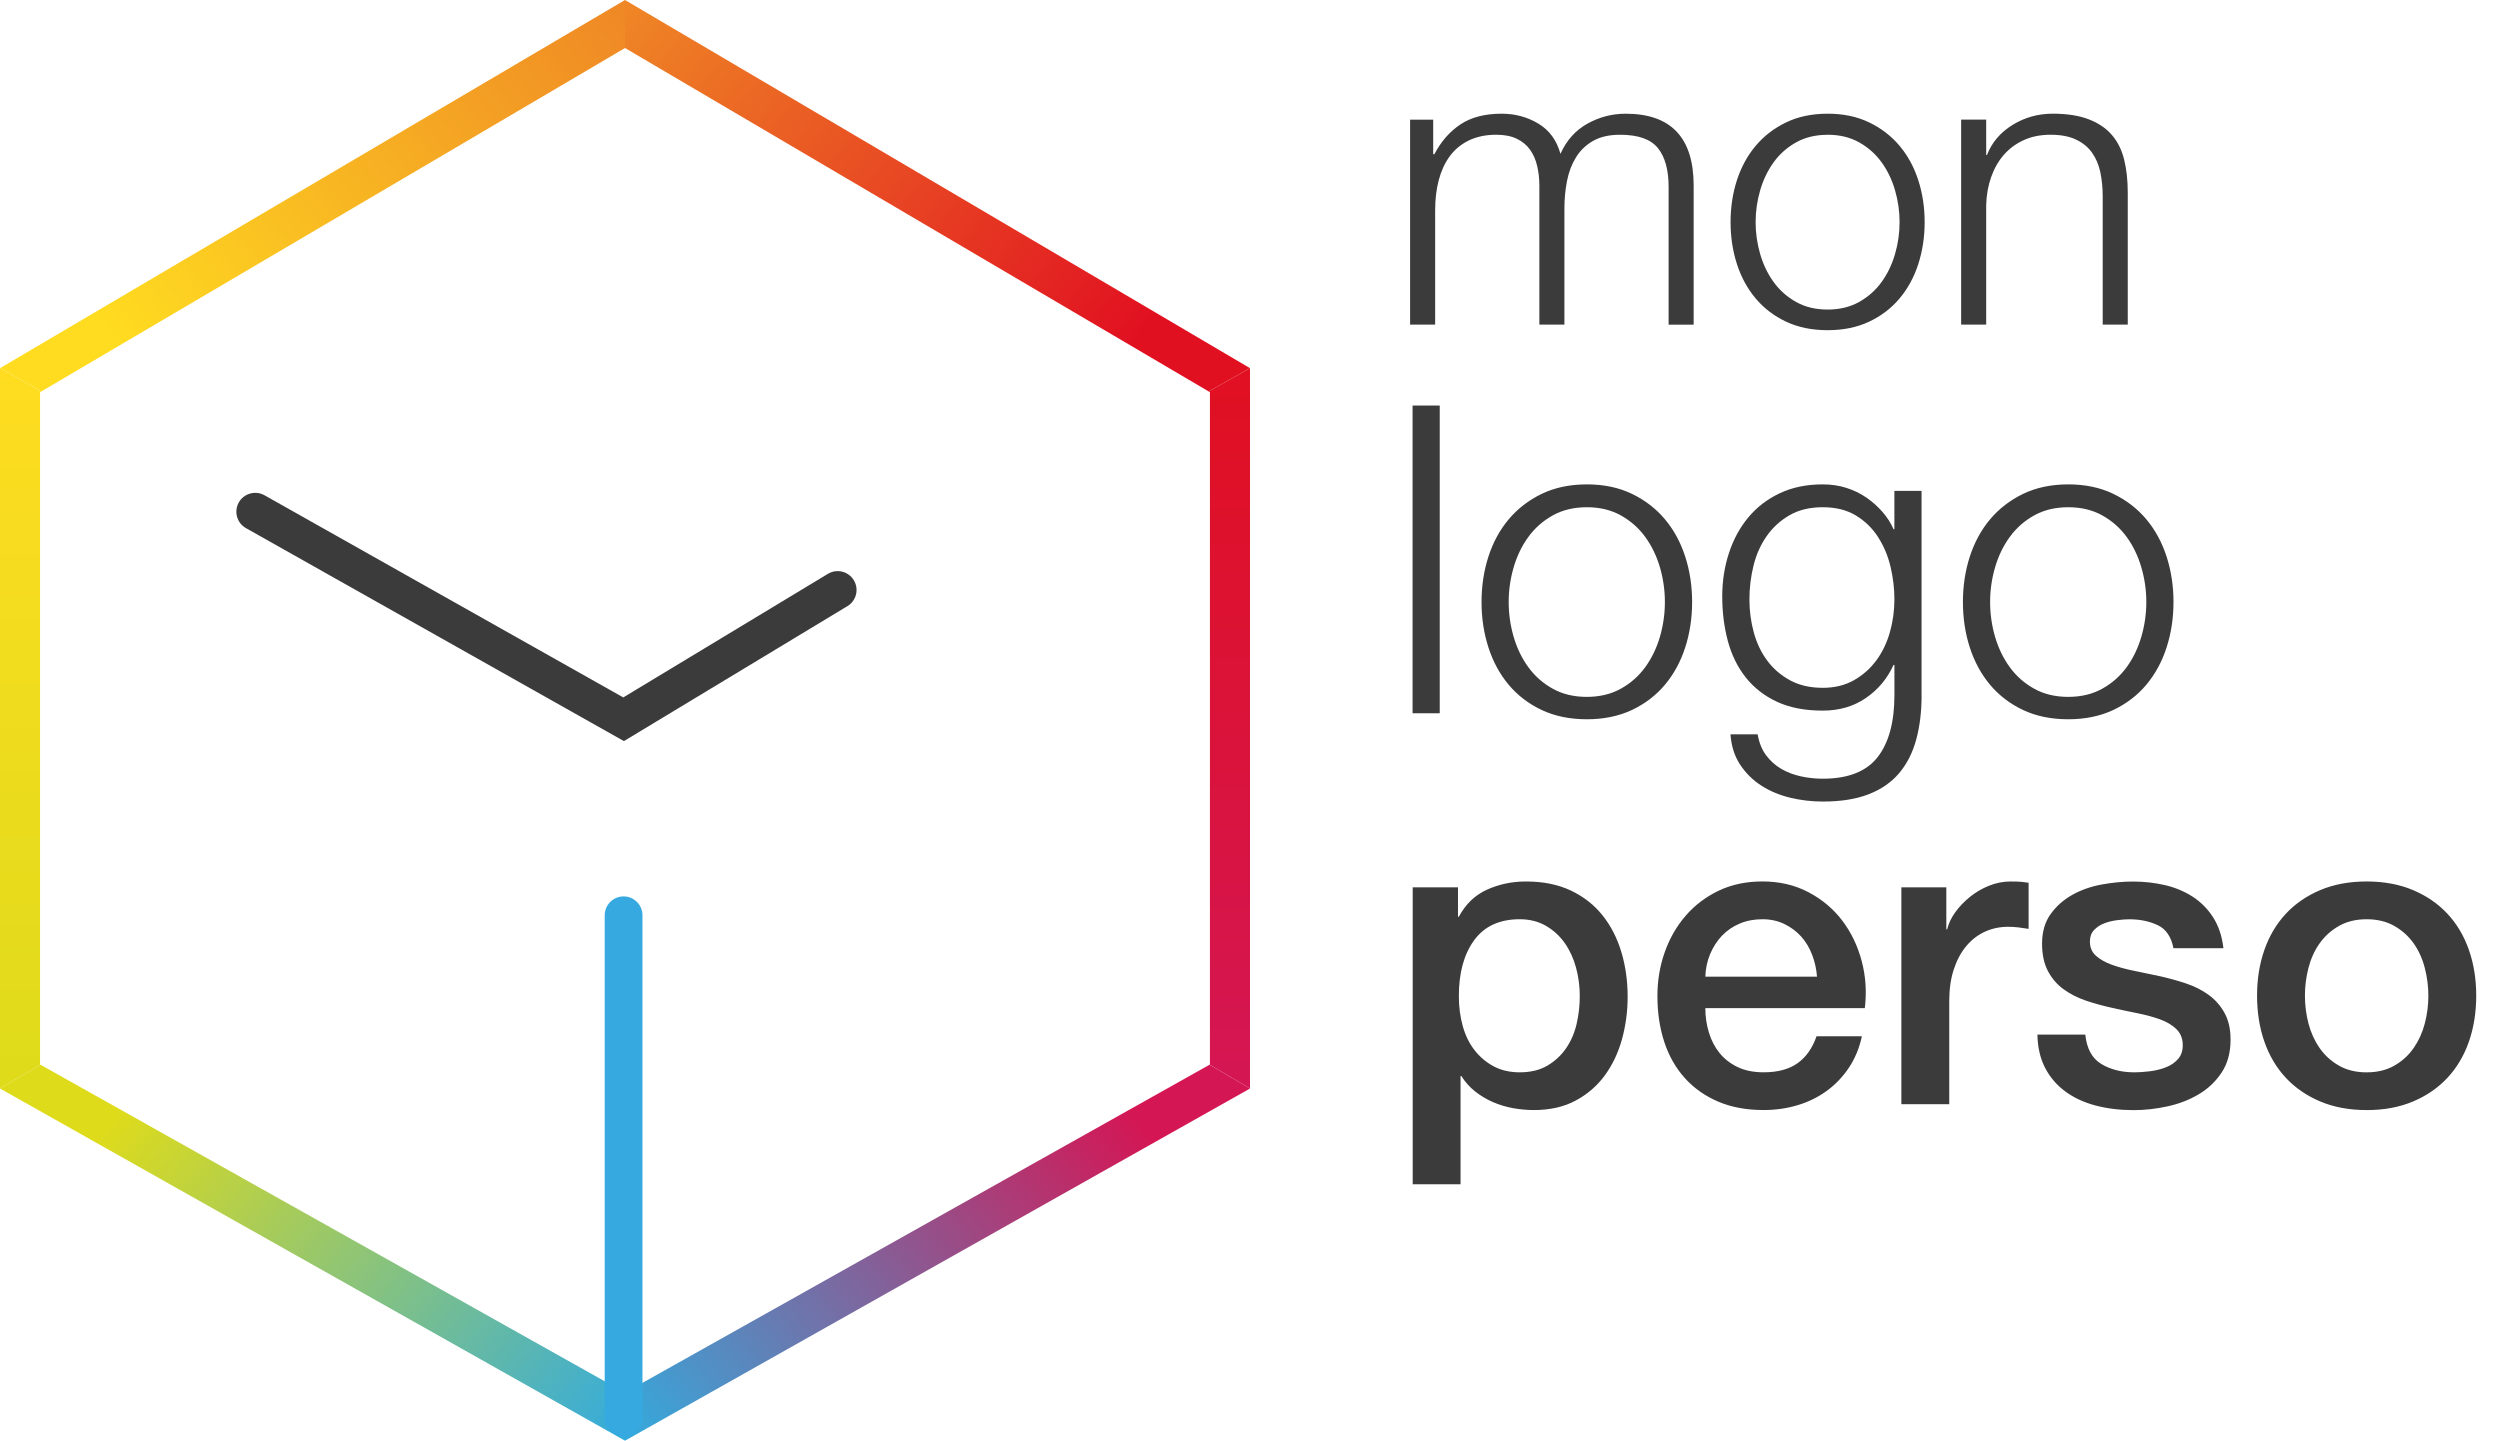 <svg xmlns="http://www.w3.org/2000/svg" viewBox="138 100 177 102"><defs><linearGradient id="a" x1="100%" y1="100%" y2="0%"><stop stop-color="#D41654" offset="0%"/><stop stop-color="#E11021" offset="100%"/></linearGradient><linearGradient id="b" x1="100%" x2="0%" y1="51.133%" y2="0%"><stop stop-color="#E11021" offset="0%"/><stop stop-color="#EF8725" offset="100%"/></linearGradient><linearGradient id="c" x1="0%" y1="100%" y2="51.082%"><stop stop-color="#33ABDE" offset="0%"/><stop stop-color="#D41654" offset="100%"/></linearGradient><linearGradient id="d" x1="0%" y1="51.136%" y2="100%"><stop stop-color="#DEDB1B" offset="0%"/><stop stop-color="#33ABDE" offset="100%"/></linearGradient><linearGradient id="e" x1="0%" y1="51.169%" y2="0%"><stop stop-color="#FFDC20" offset="0%"/><stop stop-color="#EF8725" offset="100%"/></linearGradient><linearGradient id="f" x1="0%" x2="0%" y1="0%" y2="100%"><stop stop-color="#FFDC20" offset="0%"/><stop stop-color="#DEDB1B" offset="100%"/></linearGradient></defs><g fill="none" fill-rule="evenodd"><path fill="#3C3B3B" d="M238.01 128.71v21.787h1.923V128.71h-1.924zm12.336 7.202c.916 0 1.72.193 2.413.58.69.386 1.267.895 1.725 1.526.458.63.804 1.347 1.04 2.15.233.804.35 1.623.35 2.457 0 .834-.117 1.653-.35 2.456-.236.805-.582 1.522-1.04 2.153-.458.63-1.034 1.14-1.726 1.525-.693.387-1.498.58-2.414.58-.917 0-1.72-.193-2.414-.58-.692-.386-1.267-.895-1.725-1.525-.46-.63-.805-1.348-1.04-2.152-.233-.802-.35-1.62-.35-2.455 0-.834.117-1.653.35-2.456.235-.805.58-1.522 1.04-2.152.458-.63 1.033-1.14 1.725-1.526.693-.387 1.497-.58 2.414-.58zm0-1.617c-1.202 0-2.266.224-3.193.67-.926.45-1.705 1.05-2.336 1.8-.632.754-1.11 1.634-1.436 2.64-.325 1.008-.488 2.08-.488 3.22 0 1.14.163 2.212.49 3.22.325 1.006.803 1.886 1.435 2.64.63.75 1.41 1.346 2.336 1.784.927.436 1.99.655 3.193.655 1.2 0 2.265-.22 3.192-.656.927-.44 1.706-1.034 2.337-1.786.63-.753 1.11-1.633 1.436-2.64.326-1.007.49-2.08.49-3.22 0-1.138-.164-2.21-.49-3.218-.325-1.007-.804-1.887-1.435-2.64-.63-.752-1.41-1.352-2.337-1.8-.927-.447-1.99-.67-3.192-.67zm23.7 14.92v-14.462h-1.924v2.715h-.06c-.184-.427-.444-.834-.78-1.22-.336-.387-.718-.728-1.146-1.022-.427-.295-.9-.524-1.42-.687-.52-.164-1.074-.245-1.665-.245-1.14 0-2.153.208-3.038.625-.886.417-1.63.987-2.23 1.71-.6.72-1.06 1.565-1.375 2.532-.316.966-.474 1.988-.474 3.066 0 1.12.133 2.172.398 3.158.265.987.688 1.847 1.268 2.58.58.73 1.32 1.306 2.215 1.723.896.416 1.975.624 3.238.624 1.162 0 2.175-.295 3.04-.885.866-.59 1.523-1.374 1.97-2.35h.062v2.136c0 1.912-.397 3.377-1.19 4.394-.796 1.017-2.09 1.525-3.88 1.525-.53 0-1.05-.055-1.56-.167-.508-.112-.97-.29-1.39-.534-.416-.244-.773-.565-1.068-.962-.295-.396-.494-.89-.596-1.48h-1.924c.06.835.29 1.552.687 2.152.398.6.897 1.093 1.498 1.48.6.386 1.278.67 2.03.854.755.183 1.53.275 2.323.275 1.284 0 2.368-.173 3.254-.52.886-.345 1.604-.843 2.154-1.494.55-.652.952-1.445 1.207-2.38.254-.937.38-1.985.38-3.144zm-6.995-.518c-.895 0-1.67-.178-2.32-.534-.652-.356-1.192-.824-1.62-1.403-.427-.58-.743-1.246-.947-2-.203-.752-.305-1.525-.305-2.318 0-.814.097-1.612.29-2.395.194-.784.504-1.48.932-2.09.427-.61.967-1.104 1.62-1.48.65-.377 1.435-.565 2.35-.565.917 0 1.696.193 2.338.58.64.386 1.166.895 1.573 1.526.408.63.704 1.332.887 2.105.183.773.275 1.546.275 2.32 0 .792-.107 1.565-.32 2.318-.215.754-.535 1.42-.963 2-.43.58-.958 1.047-1.59 1.403-.63.356-1.364.534-2.2.534zm17.378-12.785c.917 0 1.72.193 2.414.58.692.386 1.267.895 1.726 1.526.458.63.804 1.347 1.038 2.15.234.804.352 1.623.352 2.457 0 .834-.118 1.653-.352 2.456-.234.805-.58 1.522-1.038 2.153-.46.63-1.034 1.14-1.726 1.525-.693.387-1.497.58-2.414.58-.916 0-1.72-.193-2.413-.58-.692-.386-1.268-.895-1.726-1.525-.46-.63-.805-1.348-1.04-2.152-.234-.802-.35-1.62-.35-2.455 0-.834.116-1.653.35-2.456.235-.805.58-1.522 1.04-2.152.457-.63 1.033-1.14 1.725-1.526.693-.387 1.497-.58 2.413-.58zm0-1.617c-1.2 0-2.265.224-3.192.67-.926.45-1.705 1.05-2.337 1.8-.632.754-1.11 1.634-1.437 2.64-.325 1.008-.488 2.08-.488 3.22 0 1.14.163 2.212.488 3.22.326 1.006.805 1.886 1.436 2.64.63.75 1.41 1.346 2.336 1.784.927.436 1.99.655 3.192.655 1.202 0 2.266-.22 3.193-.656.927-.44 1.706-1.034 2.338-1.786.63-.753 1.11-1.633 1.435-2.64.326-1.007.49-2.08.49-3.22 0-1.138-.164-2.21-.49-3.218-.326-1.007-.804-1.887-1.435-2.64-.632-.752-1.41-1.352-2.337-1.8-.926-.447-1.99-.67-3.192-.67zM238.016 162.825h3.21v2.08h.06c.476-.892 1.14-1.53 1.992-1.916.852-.387 1.774-.58 2.765-.58 1.21 0 2.264.212 3.166.638.9.426 1.65 1.01 2.243 1.752.595.742 1.04 1.608 1.338 2.598.298.99.447 2.05.447 3.178 0 1.03-.134 2.03-.4 3-.27.97-.675 1.825-1.22 2.567-.545.743-1.234 1.337-2.066 1.782-.832.445-1.813.668-2.943.668-.495 0-.99-.044-1.486-.134-.494-.09-.97-.233-1.426-.43-.456-.2-.877-.45-1.263-.758-.386-.307-.708-.668-.966-1.084h-.06v7.66h-3.388v-21.023zm11.832 7.69c0-.692-.09-1.365-.268-2.018-.178-.653-.446-1.232-.802-1.737-.357-.505-.803-.91-1.338-1.218-.535-.307-1.15-.46-1.843-.46-1.427 0-2.502.495-3.226 1.485-.722.99-1.084 2.306-1.084 3.95 0 .77.094 1.49.283 2.152.187.662.47 1.23.846 1.706s.827.852 1.352 1.13c.526.276 1.135.415 1.83.415.772 0 1.426-.158 1.96-.475.536-.316.977-.727 1.324-1.232.346-.505.594-1.08.743-1.722.15-.643.223-1.3.223-1.974zm16.796-1.365c-.04-.534-.153-1.05-.342-1.544-.188-.495-.445-.925-.772-1.292-.328-.366-.724-.663-1.19-.89-.465-.228-.986-.342-1.56-.342-.595 0-1.135.104-1.62.312-.486.208-.902.495-1.25.86-.346.367-.623.798-.832 1.293-.208.495-.322 1.03-.34 1.603h7.906zm-7.907 2.227c0 .594.084 1.168.252 1.723.168.554.42 1.04.757 1.455.337.415.763.747 1.28.994.514.247 1.128.37 1.842.37.99 0 1.787-.212 2.392-.638.604-.425 1.055-1.064 1.353-1.915h3.21c-.178.83-.485 1.574-.92 2.227-.437.653-.963 1.203-1.577 1.648-.614.445-1.303.782-2.066 1.01-.763.227-1.56.34-2.393.34-1.21 0-2.28-.197-3.212-.593-.93-.397-1.72-.95-2.363-1.664-.644-.712-1.13-1.564-1.457-2.553-.327-.99-.49-2.08-.49-3.267 0-1.09.173-2.123.52-3.103.347-.98.842-1.84 1.486-2.583.644-.743 1.422-1.332 2.334-1.767.912-.436 1.942-.654 3.092-.654 1.21 0 2.294.252 3.255.757.96.505 1.76 1.173 2.393 2.004.634.833 1.095 1.788 1.382 2.867.288 1.08.362 2.192.223 3.34h-11.296zm13.883-8.552h3.18v2.97h.06c.1-.416.292-.822.58-1.218.287-.396.634-.757 1.04-1.084.407-.326.857-.59 1.353-.787.495-.198 1-.297 1.516-.297.395 0 .668.01.817.03l.46.06v3.265c-.237-.04-.48-.074-.728-.104-.25-.03-.49-.043-.73-.043-.574 0-1.114.113-1.62.34-.505.23-.946.565-1.322 1.01-.377.446-.674.995-.892 1.65-.218.652-.327 1.404-.327 2.255v7.305h-3.39v-15.352zm13.02 10.423c.1.99.476 1.683 1.13 2.08.654.395 1.437.593 2.35.593.316 0 .678-.024 1.084-.074.406-.05.788-.143 1.145-.282.355-.138.648-.34.876-.61.227-.266.33-.617.312-1.053-.02-.434-.18-.79-.476-1.068-.297-.277-.68-.5-1.145-.668-.465-.168-.995-.312-1.59-.43-.595-.12-1.2-.248-1.813-.386-.635-.14-1.244-.307-1.83-.505-.583-.198-1.11-.465-1.574-.802-.466-.336-.838-.766-1.115-1.29-.278-.525-.416-1.174-.416-1.946 0-.83.202-1.53.608-2.093.406-.563.922-1.02 1.546-1.365.624-.347 1.318-.59 2.08-.728.764-.138 1.492-.208 2.186-.208.793 0 1.55.084 2.274.252.724.168 1.378.44 1.962.816.585.377 1.07.867 1.457 1.47.386.604.63 1.332.728 2.183h-3.536c-.16-.81-.53-1.355-1.115-1.632-.586-.277-1.255-.416-2.008-.416-.238 0-.52.02-.847.06-.327.04-.634.113-.922.222-.287.11-.53.267-.728.475-.198.207-.297.48-.297.816 0 .416.143.752.43 1.01.288.257.665.47 1.13.638.466.168.996.312 1.59.43.595.12 1.21.248 1.844.386.614.14 1.22.307 1.813.505.595.198 1.125.466 1.59.802.467.337.843.762 1.13 1.277.288.515.432 1.148.432 1.9 0 .91-.208 1.683-.625 2.317-.416.634-.956 1.15-1.62 1.545-.664.396-1.402.683-2.215.86-.812.18-1.615.268-2.408.268-.972 0-1.868-.11-2.69-.327-.823-.217-1.537-.55-2.14-.994-.606-.446-1.082-1-1.428-1.663-.347-.664-.53-1.45-.55-2.362h3.39zm19.92 5.345c-1.23 0-2.325-.203-3.286-.61-.962-.404-1.774-.964-2.438-1.676-.664-.713-1.17-1.564-1.516-2.554-.347-.99-.52-2.08-.52-3.267 0-1.168.173-2.246.52-3.236.347-.99.852-1.84 1.516-2.554.664-.713 1.476-1.272 2.438-1.678.96-.406 2.056-.61 3.285-.61 1.227 0 2.322.204 3.284.61.96.406 1.773.965 2.437 1.678.665.713 1.17 1.564 1.517 2.554.347.99.52 2.068.52 3.236 0 1.188-.173 2.277-.52 3.267-.346.99-.852 1.84-1.516 2.554-.663.712-1.475 1.272-2.436 1.677-.962.406-2.057.61-3.285.61zm0-2.672c.752 0 1.406-.158 1.96-.475.556-.316 1.01-.732 1.368-1.247.357-.514.62-1.093.788-1.737.168-.642.253-1.3.253-1.974 0-.653-.086-1.306-.254-1.96-.168-.653-.43-1.232-.788-1.737-.357-.505-.812-.916-1.367-1.233-.554-.317-1.208-.475-1.96-.475-.754 0-1.408.158-1.963.475-.555.317-1.01.728-1.368 1.232-.358.504-.62 1.083-.79 1.737-.167.653-.25 1.306-.25 1.96 0 .673.083 1.33.25 1.974.17.645.432 1.224.79 1.738.356.515.812.93 1.367 1.247.555.317 1.21.476 1.962.476zM237.835 108.47v14.514h1.774v-8.1c0-.77.083-1.477.252-2.124.17-.647.427-1.21.774-1.688.348-.478.798-.853 1.352-1.125.554-.27 1.206-.407 1.957-.407.563 0 1.042.093 1.436.28.395.188.71.446.944.774.235.328.404.713.507 1.154.104.44.156.904.156 1.392v9.844h1.774v-8.213c0-.674.06-1.326.183-1.954.122-.628.333-1.186.634-1.673.3-.488.703-.877 1.21-1.167.507-.29 1.145-.436 1.915-.436 1.276 0 2.168.314 2.675.942.507.628.76 1.542.76 2.742v9.76h1.774v-9.844c0-3.394-1.604-5.09-4.814-5.09-.957 0-1.858.233-2.703.702-.845.47-1.483 1.18-1.915 2.138-.262-.957-.783-1.67-1.562-2.138-.78-.47-1.648-.703-2.605-.703-1.182 0-2.153.252-2.913.758-.76.507-1.375 1.21-1.845 2.11h-.084v-2.447h-1.633zm29.56 1.07c.844 0 1.586.178 2.224.534.637.356 1.167.825 1.59 1.406.422.582.74 1.243.957 1.983.216.74.324 1.496.324 2.264 0 .77-.107 1.524-.323 2.264-.216.742-.535 1.403-.957 1.984-.423.582-.953 1.05-1.59 1.407-.64.357-1.38.535-2.226.535-.844 0-1.586-.178-2.224-.534-.638-.356-1.17-.824-1.59-1.406-.423-.58-.742-1.242-.958-1.983-.216-.74-.324-1.494-.324-2.263 0-.768.108-1.523.324-2.264.216-.74.535-1.4.957-1.983.42-.58.952-1.05 1.59-1.406.638-.356 1.38-.534 2.224-.534zm0-1.49c-1.108 0-2.09.205-2.943.618-.854.412-1.572.965-2.154 1.66-.582.693-1.023 1.504-1.324 2.432-.3.928-.45 1.917-.45 2.967s.15 2.04.45 2.968c.3.928.742 1.74 1.324 2.432.582.694 1.3 1.243 2.154 1.646.854.403 1.835.604 2.942.604 1.108 0 2.09-.2 2.943-.604.854-.403 1.572-.952 2.154-1.646.583-.693 1.024-1.504 1.324-2.432.3-.93.45-1.918.45-2.968s-.15-2.04-.45-2.967c-.3-.928-.74-1.74-1.323-2.433-.58-.694-1.3-1.247-2.153-1.66-.854-.412-1.835-.618-2.943-.618zm9.454.42v14.514h1.773v-8.466c.02-.713.136-1.374.352-1.983.216-.61.516-1.134.9-1.575.386-.44.855-.788 1.41-1.04.553-.254 1.186-.38 1.9-.38.713 0 1.31.112 1.788.337.48.225.86.535 1.14.928.282.394.48.858.592 1.393.112.534.168 1.11.168 1.73v9.056h1.774v-9.338c0-.863-.084-1.64-.253-2.334-.17-.694-.46-1.28-.873-1.758-.412-.478-.96-.85-1.646-1.11-.685-.264-1.535-.395-2.548-.395-1.033 0-1.98.266-2.844.8-.864.535-1.464 1.243-1.802 2.124h-.057v-2.503h-1.774z"/><path fill="url(#a)" d="M85.638 75.38l2.862 1.687v-51l-2.925 1.648.088.052v47.6l-.025.014z" transform="translate(138 100)"/><path fill="url(#b)" d="M85.575 27.715l2.925-1.648L44.25 0v3.4l41.325 24.315z" transform="translate(138 100)"/><path fill="url(#c)" d="M44.25 98.6v3.4L88.5 77.067l-2.862-1.686L44.25 98.6z" transform="translate(138 100)"/><path fill="url(#d)" d="M44.25 98.6v3.4L0 77.067l2.862-1.686L44.25 98.6z" transform="translate(138 100)"/><path fill="url(#e)" d="M44.25 3.4V0L0 26.067l2.925 1.648L44.25 3.4z" transform="translate(138 100)"/><path fill="url(#f)" d="M2.925 27.715L0 26.067v51l2.862-1.686-.025-.013v-47.6l.088-.052z" transform="translate(138 100)"/><path fill="#36A9E0" d="M182.15 201.7c-.738 0-1.337-.598-1.337-1.336v-35.562c0-.738.6-1.336 1.337-1.336.738 0 1.337.598 1.337 1.336v35.562c0 .738-.6 1.337-1.337 1.337z"/><path fill="#3C3B3B" d="M182.173 152.47l-26.758-15.078c-.644-.362-.87-1.177-.508-1.82.363-.642 1.18-.867 1.82-.507l25.4 14.312 14.486-8.748c.634-.384 1.454-.18 1.837.45s.18 1.454-.45 1.833l-15.827 9.558z"/></g></svg>